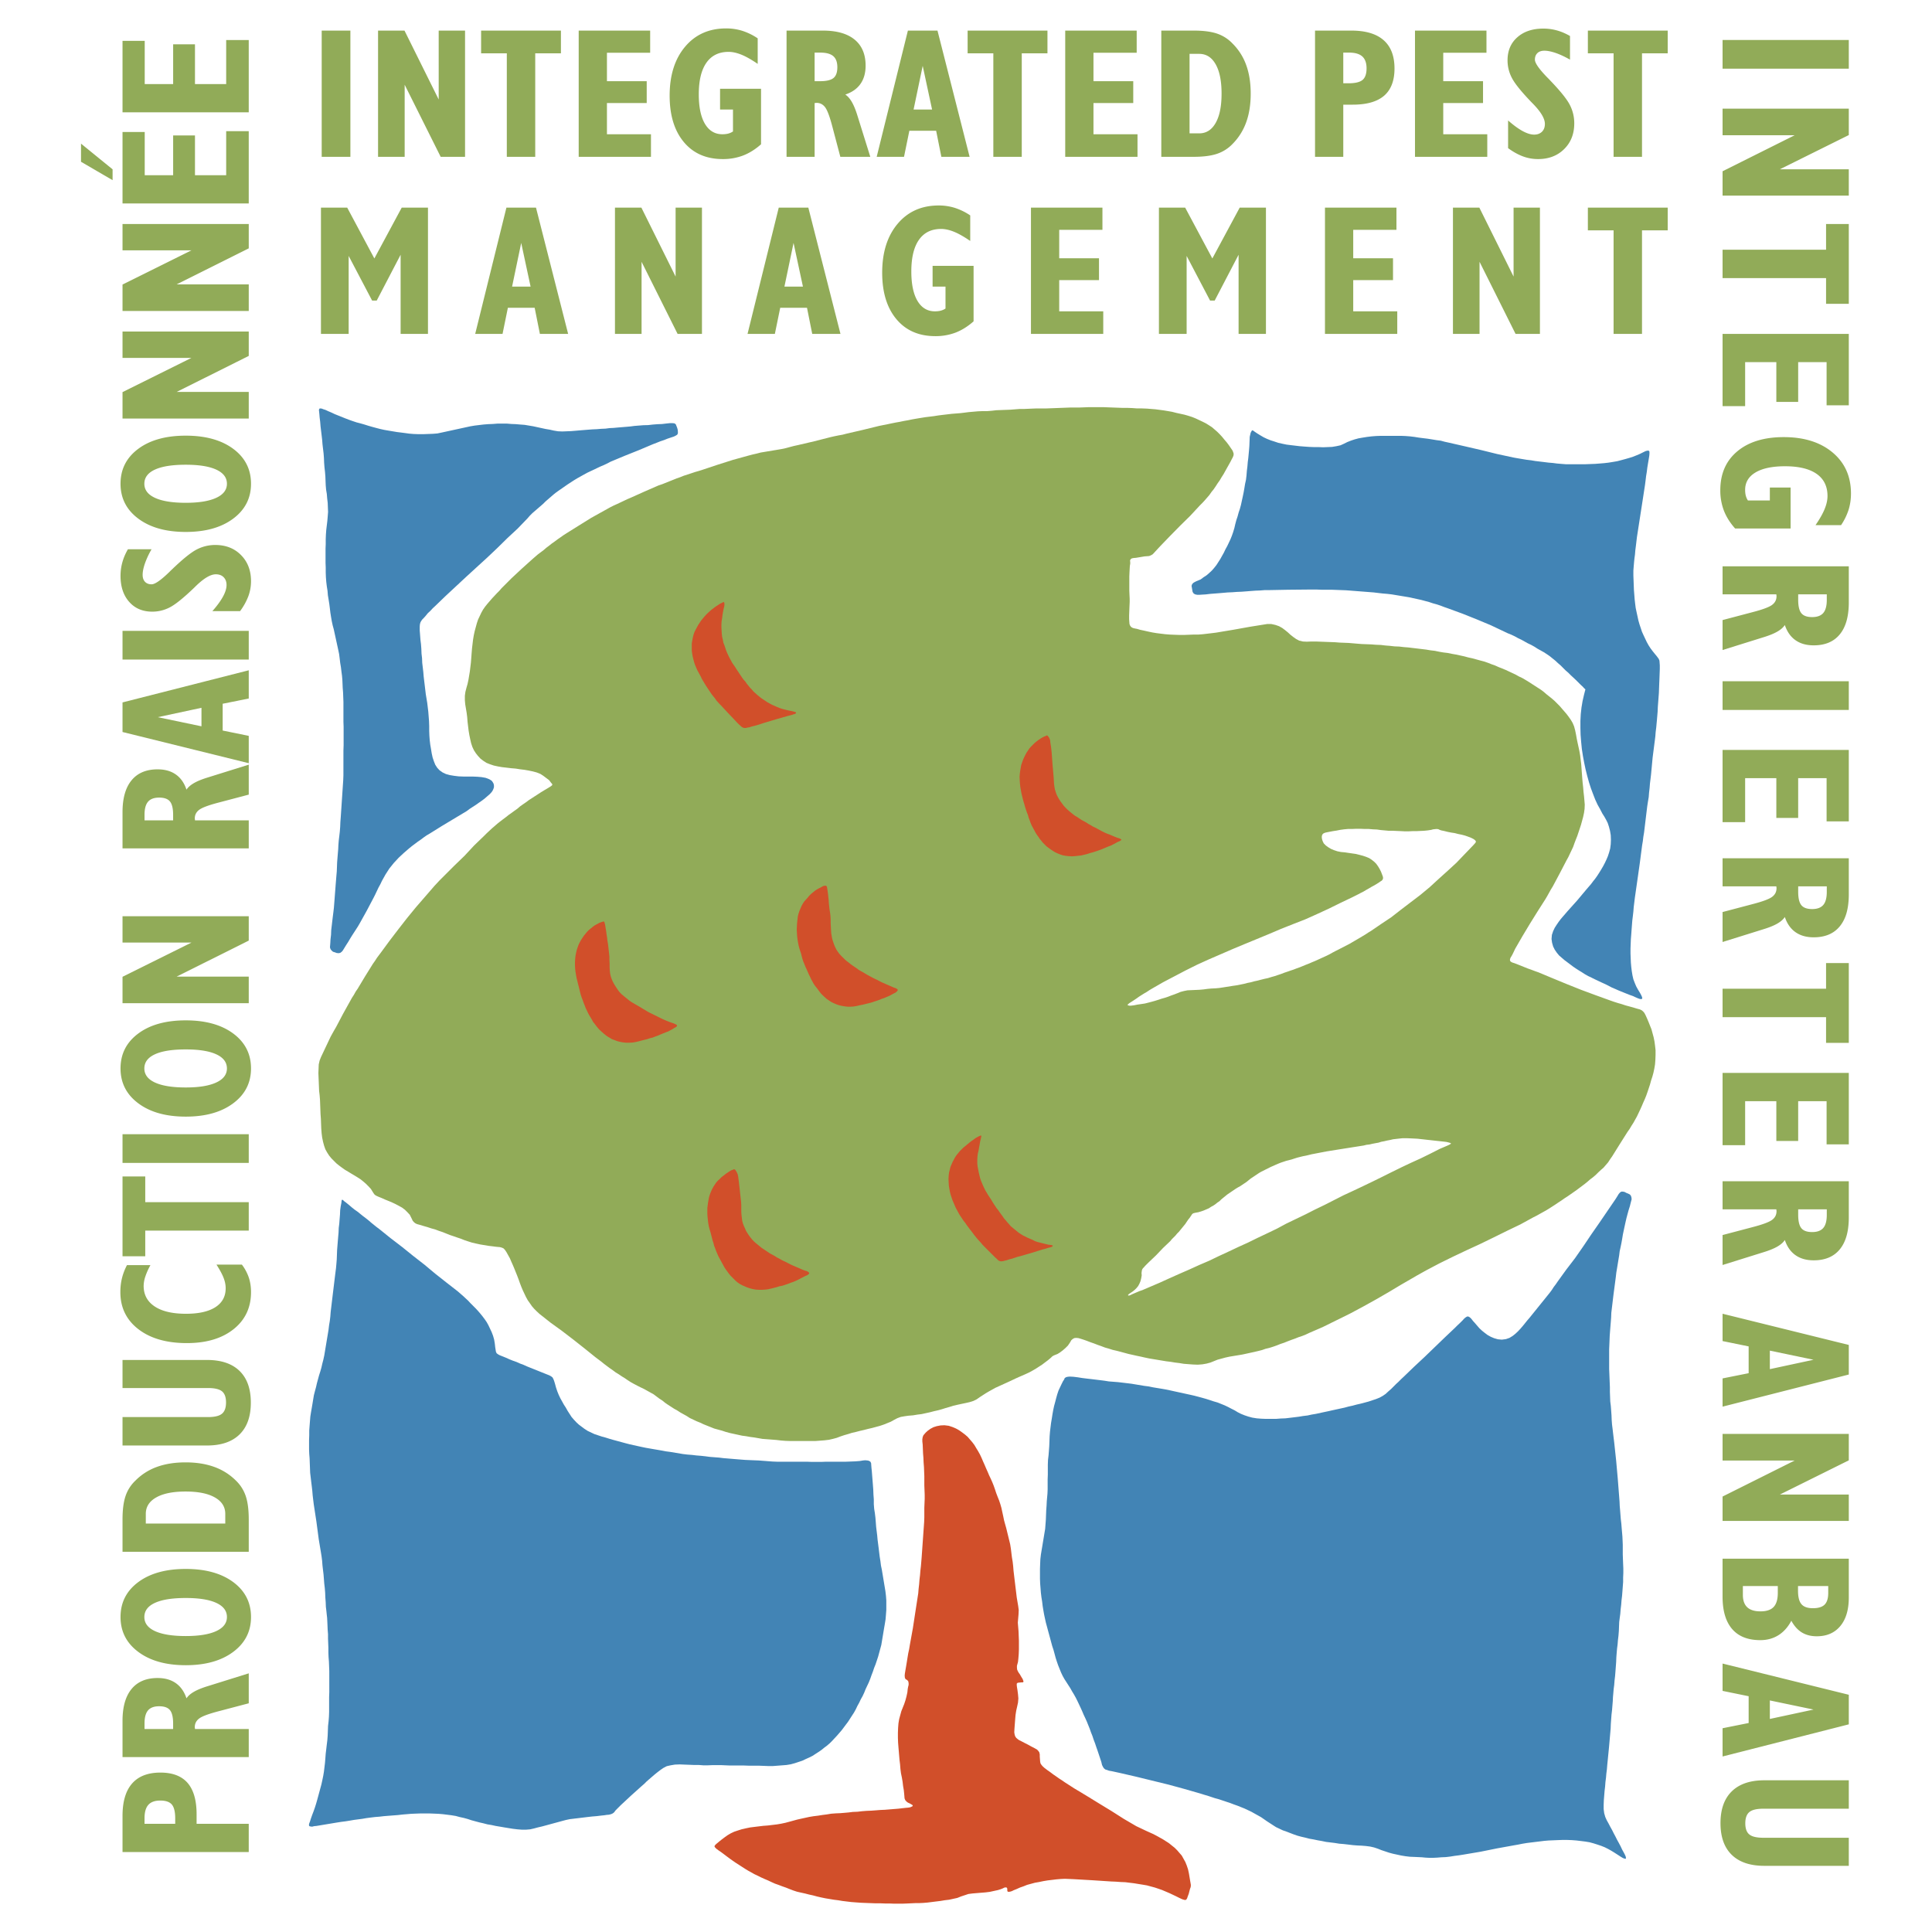 <svg xmlns="http://www.w3.org/2000/svg" width="2500" height="2500" viewBox="0 0 192.756 192.756"><g fill-rule="evenodd" clip-rule="evenodd"><path fill="#fff" d="M0 0h192.756v192.756H0V0z"/><path d="M96.704 41.109l-.409.053-.445.054-.445.036-.445.035-.445.053-.463.054-.427.053-.445.071-.445.054-.427.053-.445.071-.427.071-.41.071-.427.089-.41.071-.427.089-.409.071-1.656.338-1.602.392-1.62.374-.409.107-.41.072-.427.088-.392.089-1.602.409-1.602.374-.409.089-.41.107-.392.107-.41.089-.409.071-.427.071-.427.071-.427.071-.427.071-.41.107-.392.089-.41.107-1.548.427-1.513.48-1.495.498-.392.125-.374.107-.374.125-.374.125-.392.125-.356.143-.356.125-.356.143-.356.142-.356.143-.356.143-.374.125-1.388.605-1.388.623-.338.143-.338.16-.338.16-.338.16-.356.16-.32.16-.32.178-.32.178-.321.178-.32.178-.32.178-.32.178-1.229.765-1.228.766-.303.196-.302.213-.285.196-.285.214-.303.213-.267.213-.285.214-.267.231-.285.214-.285.213-.267.231-.267.231-1.05.944-1.032.961-.25.249-.249.249-.25.25-.249.249-.231.267-.249.249-.232.249-.249.267-.231.267-.231.267-.214.267-.213.303-.178.32-.16.338-.16.338-.125.374-.107.392-.107.392-.089.409-.072.428-.053.445-.053.445-.036.445-.036.481-.035.463-.054.445-.053.445-.071.426-.071.428-.089.409-.107.374-.106.409-.054.392v.445l.036.41.071.427.071.427.054.427.036.463.053.445.054.445.071.427.089.427.089.392.125.374.16.338.196.302.214.268.249.267.285.214.302.196.356.142.374.125.409.089.41.071.463.053.445.054.445.036.445.071.445.053.41.071.427.089.392.106.356.143.302.196.285.214.285.213.161.214.089.107.071.089-.018.089-.125.107-.143.089-.231.142-.303.178-.32.196-.302.196-.303.196-.303.196-.303.196-.285.214-.285.195-.302.214-.267.231-.303.214-.267.196-.303.213-.268.214-.284.213-.303.231-.267.213-.267.231-.267.231-.267.249-.25.232-.249.249-1.015.979-.961 1.032-1.014.979-.997.997-.249.249-.25.25-.231.249-.25.267-.925 1.068-.926 1.068-.89 1.086-.873 1.121-.872 1.14-.837 1.139-.213.285-.213.285-.196.303-.213.302-.765 1.229-.748 1.246-.196.284-.178.321-.196.302-.178.321-.712 1.281-.694 1.317-.178.303-.178.319-.178.321-.161.338-.16.339-.16.338-.16.338-.16.338-.161.339-.142.355-.089.392-.018.428-.018.444.018.445.018.427.018.445.018.445.054.463.035.445.018.48.018.48.018.463.035.48.018.48.019.48.035.463.054.428.089.427.106.392.125.356.178.32.196.303.232.284.249.25.249.249.267.214.285.213.303.214.303.178.32.196.303.178.32.196.303.195.267.214.267.231.249.249.25.267.143.231.089.143.107.16.125.107.178.089.161.071.267.106.356.16.356.143.338.143.338.16.338.178.32.178.285.214.25.249.231.249.125.25.089.178.071.16.125.143.125.106.178.089.195.054.196.054.285.089.374.106.374.125.392.106.374.143.374.124.356.143.356.143.374.125.356.124.374.125.356.143.374.124.392.125.391.089.41.089.427.071.427.071.445.053.267.036.196.018.214.019.195.053.16.071.125.125.16.231.178.32.178.32.143.338.16.356.142.338.143.356.143.355.142.374.125.355.143.374.143.338.16.339.16.338.178.32.214.303.196.285.231.267.25.25.267.248 1.104.873 1.157.837 1.139.872 1.104.872 1.104.89.286.214.284.214.285.231.285.214.285.213.285.196.285.214.32.195.285.195.32.196.285.196.303.195.32.178.338.178.32.161.339.16.32.178.321.178.32.178.285.214.285.214.303.196.285.23.285.196.303.195.303.196.32.178.303.196.32.178.32.178.303.196.338.16.338.16.355.143.338.16.356.143.356.142.356.143.392.107.391.106.374.125.392.106.41.089.409.089.41.089.409.054.392.071.409.053.41.071.41.071.463.036.463.035.462.036.445.053.463.036.499.018h2.457l.48-.035.463-.036.445-.053.392-.09.391-.106.374-.143.374-.124.374-.107.392-.124.392-.089.41-.107.391-.089.41-.106.392-.09.392-.106.391-.106.374-.125.356-.143.356-.143.32-.178.338-.178.338-.125.392-.07.392-.054.445-.036.427-.071.427-.053.409-.089.41-.09.409-.106.392-.089.392-.107.392-.124.374-.106.392-.125.391-.089.41-.089.427-.089.392-.089.392-.125.32-.16.303-.214.303-.195.303-.196.303-.178.32-.178.32-.179 1.369-.623.34-.16.338-.16.355-.16.338-.143.355-.16.34-.16.32-.178.303-.178.303-.196.303-.195.283-.214.285-.214.215-.178.123-.107.125-.124.16-.089.178-.071.178-.071.232-.143.285-.213.266-.231.25-.249.16-.232.09-.143.088-.159.143-.125.16-.089.178-.018.215.018.195.053.285.09.355.124.373.143.357.124.373.144.355.124.375.143.373.106.393.125.391.089.41.106.391.107.393.106.408.089.393.089.428.089.391.089.428.09 1.709.284.445.054.426.071.445.054.428.071.445.035.48.036.48.018.463-.036.408-.071.393-.106.355-.143.355-.143.393-.106.393-.107.408-.089.428-.071.428-.07.426-.071.41-.089.41-.09.408-.089.375-.089.355-.089.355-.125.375-.089.391-.124.355-.125.357-.143.373-.124.355-.143.375-.143.355-.125.355-.143.375-.124.355-.143.338-.16 1.389-.605 1.334-.658 1.336-.659 1.299-.694 1.283-.712 1.264-.729 1.246-.747 1.264-.73.303-.178.32-.178.32-.179.32-.178 1.316-.694 1.336-.658 1.352-.641 1.354-.623 1.354-.659 1.334-.658 1.336-.642 1.299-.711.32-.16.32-.179.32-.178.32-.178.32-.196.303-.195.303-.196.285-.195.303-.196.303-.214.303-.195.285-.196.303-.213.283-.196.285-.214.285-.213.285-.214.285-.231.266-.231.285-.214.268-.231.25-.249.248-.231.268-.231.23-.267.232-.268.195-.302.213-.303.766-1.229.766-1.21.215-.303.178-.303.195-.303.178-.32.178-.321.16-.338.16-.338.16-.355.143-.339.16-.355.143-.356.125-.355.125-.375.123-.373.107-.392.125-.374.107-.392.088-.409.072-.428.035-.463.018-.48v-.48l-.053-.463-.055-.409-.088-.428-.107-.392-.107-.392-.143-.355-.141-.356-.143-.338-.16-.355-.125-.232-.125-.143-.125-.106-.178-.089-.195-.053-.195-.054-.285-.089-.393-.107-.391-.106-.375-.125-.373-.106-.393-.125-.355-.124-1.477-.534-1.441-.534-1.424-.569-1.426-.588-1.406-.587-.355-.125-.373-.142-.357-.125-.355-.143-.355-.143-.355-.143-.285-.106-.178-.054-.16-.089-.072-.106v-.125l.053-.16.09-.143.09-.16.123-.25.16-.338.73-1.264.748-1.247.766-1.228.783-1.228.178-.303.178-.321.178-.32.197-.321.693-1.299.676-1.299.178-.32.16-.338.16-.338.16-.338.125-.356.143-.374.143-.356.125-.374.125-.374.123-.374.107-.392.107-.392.088-.409.055-.392.018-.427-.035-.41-.037-.427-.053-.445-.035-.445-.053-.462-.037-.445-.035-.463-.035-.463-.035-.48-.055-.445-.053-.445-.072-.409-.088-.41-.09-.409-.088-.427-.072-.41-.088-.427-.107-.392-.143-.338-.178-.302-.213-.303-.215-.285-.23-.267-.232-.267-.23-.267-.25-.25-.248-.249-.268-.231-.285-.231-.268-.213-.266-.231-.285-.214-.303-.195-.303-.196-.303-.196-.303-.196-.32-.195-.303-.178-.338-.16-.32-.178-.338-.16-.338-.16-.34-.16-.355-.143-.355-.143-.355-.16-.357-.125-.355-.142-.373-.125-.393-.106-.391-.107-.393-.107-.408-.089-.393-.107-.41-.089-.408-.089-.41-.071-.428-.089-.443-.053-.41-.071-.428-.089-.445-.053-.426-.071-.445-.054-.445-.053-.445-.053-.445-.054-.445-.035-.463-.054-.463-.018-.48-.054-.443-.035-.445-.054-.48-.018-.463-.036-.48-.018-.48-.018-.445-.036-.428-.036-.428-.036-.445-.018-.463-.018-.463-.036-.48-.018-.48-.018-.48-.018-.463-.018h-.463l-.445.018-.391-.018-.373-.089-.303-.16-.303-.214-.268-.213-.25-.231-.283-.231-.285-.213-.32-.178-.357-.124-.408-.09h-.428l-1.674.268-1.689.303-.428.071-.428.071-.428.071-.426.072-.428.053-.445.053-.463.054-.463.036h-.48l-.48.018-.463.018h-.445l-.48-.018-.463-.018-.463-.036-.445-.054-.426-.053-.428-.071-.428-.089-.391-.089-.41-.088-.303-.09-.195-.035-.215-.053-.16-.089-.105-.125-.072-.178-.018-.231-.018-.25v-.374l.018-.499.018-.445.018-.392v-.338l-.018-.374-.018-.427v-1.423l.018-.41.018-.338.018-.303.037-.214v-.143l-.018-.177.053-.125.125-.089.178-.036.23-.018.215-.036.32-.053.32-.054.23-.018.232-.018.178-.071.16-.089.125-.125.178-.196.248-.267.232-.249.979-1.015.998-1.015.996-.979.25-.267.23-.25.25-.267.23-.25.25-.249.248-.267.232-.267.23-.267.197-.285.23-.285.195-.285.195-.303.215-.303.178-.303.195-.303.178-.32.178-.32.18-.32.178-.32.125-.249.088-.161.072-.178.018-.178-.055-.178-.07-.161-.16-.231-.195-.285-.215-.285-.23-.267-.232-.285-.23-.25-.25-.249-.266-.231-.268-.231-.303-.196-.32-.196-.32-.16-.338-.16-.34-.16-.355-.143-.391-.125-.375-.107-.408-.089-.41-.089-.41-.106-.408-.071-.428-.071-.41-.054-.408-.054-.428-.035-.445-.036-.48-.018h-.48l-.48-.035-.463-.018h-.498l-.498-.018-.48-.018-.48-.018-.463-.018h-1.478l-.463.018-.48.018h-.89l-.48.018-.48.018-.463.018-.48.018-.48.018h-.978l-.463.018-.41.018-.408.018h-.428l-.445.035-.463.036-.463.018-.48.018-.463.018-.463.053-.463.036h-.463l-.445.018-.408.036-.456.04zm44.021 72.466l.373.018.338.018.32.036.32.035.32.036.32.035.322.036.32.035.338.036.32.035.303.036.213.053.125.035.107.054v.036l-.09.053-.09.054-.195.089-.248.107-.25.106-.248.106-.945.48-.943.463-.979.445-.979.463-.943.463-.961.48-.943.463-.963.463-.979.463-.961.445-.943.48-.943.48-.961.463-.943.48-.961.463-.963.463-.924.498-.963.463-.979.463-.943.463-.979.445-.979.462-.963.445-.961.463-.996.427-.979.445-.98.428-.996.444-.979.445-.998.427-.248.107-.25.106-.248.106-.268.09-.25.106-.248.106-.25.107-.178.089-.107.035h-.105l-.02-.035.037-.054.07-.07.107-.072.107-.071.16-.106.195-.16.178-.178.16-.196.125-.231.105-.249.072-.284.053-.303-.018-.231.018-.143.018-.125.037-.106.07-.107.09-.088.123-.143.178-.179.18-.178.729-.694.695-.729.729-.694.16-.195.18-.179.178-.178.16-.196.178-.178.16-.195.16-.196.16-.195.16-.196.143-.214.143-.213.16-.196.105-.16.072-.106.07-.107.107-.071.125-.035.16-.035.213-.036.303-.089.25-.089.248-.106.25-.107.215-.143.23-.124.213-.143.195-.16.215-.143.178-.178.195-.16.197-.16.195-.16.836-.57.232-.142.23-.125.215-.143.213-.143.213-.143.195-.16.197-.16.213-.142.213-.143.215-.143.213-.143.215-.125.961-.48.248-.106.232-.106.248-.107.268-.106.268-.089.266-.089.285-.071.268-.071.268-.089.285-.089.283-.072.285-.07.285-.054.303-.071.285-.071.285-.054 1.191-.23 1.229-.196 1.229-.195 1.246-.196.285-.071.303-.035.303-.071.283-.054.303-.054.285-.089.285-.053.303-.071.285-.054.303-.071.303-.035.32-.036.338-.035h.373l.397.016zm-.571-30.635h.41l.373-.018h.373l.393-.018.373-.018.357-.035.355-.054.195-.053.16-.018.18-.018.176.018.145.071.16.054.266.053.355.089.357.071.355.054.338.088.355.071.34.089.303.107.32.125.213.107.125.089.088.089.037.089-.037.089-.07.089-.16.178-.838.872-.836.872-.891.819-.889.801-.891.818-.943.783-.961.73-.979.748-.963.748-1.014.676-1.016.694-.266.16-.268.178-.268.161-.266.16-1.068.623-1.139.588-.285.142-.268.143-.285.16-.285.143-1.174.534-.303.124-.285.125-.32.124-.303.125-.303.124-.303.107-.32.125-.32.106-.303.106-.32.107-.32.124-.32.106-.32.107-.32.089-.338.106-.338.071-.357.089-.338.089-.338.071-.334.094-.355.07-.34.09-.355.071-.355.071-.375.053-.338.054-.338.054-.338.053-.355.054-.393.035-.408.019-.375.035-.391.054-.393.035-.391.018-.428.019-.393.018-.355.071-.338.089-.303.125-.32.124-.303.106-.32.125-.32.106-.32.089-.32.107-.338.106-.32.089-.34.09-.355.089-.355.053-.375.054-.355.071-.285.035h-.178l-.143-.035-.035-.054.072-.071.105-.089.197-.124.248-.161.268-.178.248-.178.25-.16.285-.178.248-.143.268-.178.268-.16 1.084-.623 1.121-.588 1.121-.588 1.139-.569 1.176-.534 1.193-.516 1.191-.517 1.193-.498 1.211-.499 1.209-.499 1.211-.516 1.211-.48 1.229-.481 1.191-.534 1.158-.534 1.156-.57 1.158-.552.283-.142.285-.143.268-.142.285-.143.266-.16.285-.16.268-.16.268-.143.266-.16.197-.125.123-.089.143-.089.09-.089.053-.125v-.143l-.053-.16-.055-.142-.088-.232-.143-.285-.16-.267-.178-.249-.215-.213-.248-.196-.25-.16-.303-.125-.32-.107-.338-.089-.355-.089-.373-.053-.375-.054-.355-.053-.393-.036-.355-.072-.32-.106-.303-.125-.268-.16-.248-.178-.215-.214-.105-.214-.055-.16-.035-.178v-.178l.053-.16.107-.107.16-.071.16-.036.268-.053.373-.071.357-.054.355-.071.391-.053.393-.036h.41l.408-.018h.428l.408.018h.41l.41.036.408.018.375.053.391.036.393.035h.408l.393.018.408.018.41.021z" fill="#91ab58"/><path d="M124.775 43.191l-.09.392-.018.463-.018.445-.035.445-.037.392-.035.374-.053.41-.035.427-.055.445-.035.445-.053.445-.09.409-.07.427-.072.41-.088.427-.09.409-.088.409-.107.392-.125.374-.107.392-.125.374-.105.392-.09.392-.123.409-.125.356-.143.356-.16.338-.16.338-.178.32-.16.338-.18.321-.178.32-.195.303-.195.303-.213.267-.232.267-.268.249-.266.231-.303.196-.285.214-.25.107-.178.071-.178.089-.143.089-.107.125-.053.16.035.196.035.214.037.196.105.16.16.089.197.036h.248l.25-.018.338-.018.445-.053.463-.036.463-.036.428-.036.408-.036.445-.018.463-.035.463-.018.48-.036.445-.036.48-.035.463-.018.445-.036h.445l1.887-.036 1.939-.018H131.391l.48.018h.978l.48.018.482.018.48.018.48.036.445.035.461.036.463.036.463.036.463.036.445.054.463.053.445.036.445.053.428.071.426.071.428.071.428.071.408.089.41.089.41.089.391.106.393.106.373.125.393.107.373.125.373.143.357.124 1.459.534 1.424.569 1.406.588 1.354.641.338.16.355.143.338.16.32.178.34.161.32.178.32.178.338.16.32.178.303.196.32.178.32.178.303.196.285.196.285.231.266.214.268.249.268.231.248.249.25.25.268.231.248.25.25.231.266.25.25.249.25.249.195.178.107.125.141.125-.141.552-.143.623-.107.641-.072.659-.035.676v.694l.018.694.055.695.07.711.107.695.125.676.143.677.16.641.178.641.195.605.213.569.215.552.23.499.25.445.23.445.195.303.18.32.16.32.123.374.107.409.072.428.018.463-.018.445-.055.427-.107.392-.123.374-.143.338-.16.338-.178.338-.178.303-.197.321-.195.302-.213.303-.215.267-.213.285-.232.268-.23.267-.908 1.085-.943 1.05-.23.267-.232.267-.23.268-.215.285-.195.285-.195.303-.16.338-.125.374-.035.409.053.374.107.374.16.32.195.285.232.285.266.232.268.231.285.214.285.214.283.213.285.196.303.195.32.196.303.195.32.179.338.16.32.16.34.16.338.16.355.16.32.16.338.178.338.143.357.16.355.143.355.143.357.143.355.124.266.125.162.071.178.07.16.036.123-.018.037-.071-.037-.143-.07-.16-.125-.231-.195-.32-.178-.32-.143-.339-.143-.373-.09-.392-.07-.428-.053-.427-.037-.428-.018-.445-.018-.463v-.48l.018-.48.018-.463.037-.463.035-.48.035-.463.035-.445.055-.445.053-.463.035-.445.055-.445.053-.445.25-1.744.248-1.745.232-1.78.07-.41.053-.445.072-.428.053-.445.215-1.78.053-.428.07-.444.072-.428.035-.445.053-.463.037-.462.053-.428.053-.444.16-1.709.215-1.674.053-.427.035-.445.055-.445.035-.374.035-.374.035-.41.037-.445.018-.445.035-.462.035-.463.035-.463.018-.481.018-.48.02-.463.018-.498.018-.48v-.374l-.018-.231-.018-.231-.072-.178-.105-.143-.107-.143-.178-.214-.215-.267-.213-.285-.195-.303-.178-.32-.16-.338-.16-.338-.162-.356-.123-.374-.125-.374-.107-.374-.088-.409-.09-.409-.09-.427-.053-.41-.053-.463-.035-.462-.037-.463-.018-.481-.018-.48-.018-.481v-.498l.035-.445.035-.409.037-.356.053-.392.035-.427.055-.427.053-.445.053-.445.268-1.727.268-1.727.266-1.727.055-.428.053-.444.072-.445.053-.427.07-.427.072-.427.053-.321.018-.213v-.196l-.07-.106h-.125l-.16.036-.16.071-.178.089-.25.125-.338.143-.355.142-.393.125-.373.107-.393.106-.408.107-.41.071-.445.072-.445.053-.443.036-.463.036-.48.018-.48.018h-1.994l-.445-.035-.428-.036-.408-.054-.428-.035-.428-.054-.445-.053-.445-.054-.426-.071-.445-.053-.428-.071-.428-.072-.408-.071-1.656-.356-1.584-.391-1.619-.374-1.639-.374-.408-.089-.393-.106-.426-.054-.428-.071-.445-.071-.445-.054-.428-.054-.445-.071-.443-.054-.465-.036-.461-.018h-1.976l-.48.018-.463.036-.445.054-.445.071-.408.071-.393.107-.373.125-.357.142-.32.16-.355.16-.41.089-.426.071-.445.018-.445.018-.463-.018h-.48l-.463-.018-.48-.035-.463-.036-.445-.053-.445-.053-.426-.054-.428-.089-.393-.089-.373-.125-.391-.125-.357-.143-.338-.16-.303-.178-.32-.196-.213-.142-.125-.089-.125-.089-.088.029-.125.231zm36.58 76.169l-.178.284-.803 1.176-.801 1.174-.818 1.176-.801 1.192-.818 1.175-.873 1.139-.836 1.157-.195.285-.215.284-.195.303-.213.285-.891 1.104-.891 1.104-.23.285-.232.268-.213.267-.232.285-.23.267-.232.249-.266.249-.268.214-.32.196-.355.124-.41.054-.391-.036-.375-.106-.338-.143-.32-.178-.285-.214-.268-.214-.266-.249-.232-.267-.23-.268-.178-.195-.107-.143-.107-.125-.125-.106-.141-.071-.125.018-.143.09-.125.106-.178.196-.25.248-.266.25-.25.249-1.014.961-1.016.979-1.016.979-1.031.962-1.016.979-.248.231-.268.268-.25.23-.248.25-.25.249-.266.231-.268.249-.285.196-.32.178-.355.143-.375.124-.373.125-.393.106-.408.107-.393.089-.391.106-.41.089-.391.107-.41.089-.41.089-.408.089-.393.089-.426.089-.41.089-.41.089-.426.071-.41.089-.445.054-.428.071-.443.054-.445.054-.445.053-.48.018-.463.036h-.996l-.482-.018-.443-.036-.445-.071-.393-.106-.373-.125-.355-.143-.32-.16-.32-.195-.322-.16-.338-.178-.338-.16-.355-.143-.357-.143-.373-.107-.373-.124-.393-.125-.373-.106-.393-.106-.408-.107-.393-.089-.408-.089-.41-.089-.41-.089-.408-.089-.41-.09-.428-.089-.408-.071-.428-.07-.428-.071-.426-.089-.428-.054-.428-.071-.428-.071-.426-.071-.445-.054-.445-.053-.463-.054-.445-.035-.463-.036-.445-.071-.426-.053-.445-.054-.445-.054-.463-.053-.428-.054-.445-.071-.443-.054-.357-.018-.195.018-.16.036-.143.089-.07.16-.107.16-.125.249-.16.338-.16.339-.125.373-.105.374-.107.41-.107.392-.088.409-.072.409-.07.445-.072.427-.053.428-.053.444-.037.463-.018.48-.018.481-.035.48-.035.444-.055.463-.018.48v.979l-.018.498v.979l-.018.427-.035.392-.035.392-.02.428-.035.463-.018.463-.018.463-.035.462-.035.463-.072.428-.07.427-.072.428-.07.428-.072.427-.07.427-.053.463-.02.463-.018.48v.997l.018.48.037.463.035.445.053.444.072.445.053.445.07.427.072.409.088.41.09.409.107.392.105.392.107.392.107.392.105.392.107.392.125.374.107.392.105.392.125.392.125.356.143.355.143.355.16.339.178.32.195.303.195.303.197.303.178.32.195.32.178.32.16.32.16.338.16.339.16.355.143.338.16.339.16.355.143.356.143.355.125.356.143.356.123.373.143.374.125.374.125.355.125.374.125.374.123.374.072.303.088.178.09.143.143.124.178.054.195.071.303.053.41.09.408.089 1.621.374 1.602.392 1.602.392 1.566.427 1.549.445.393.124.373.107.375.125.373.124.391.106.375.125.373.125.375.124.373.143.355.125.357.143.355.142.338.16.338.16.32.179.32.178.32.178.285.196.303.213.303.196.302.196.303.195.338.16.338.16.355.125.375.143.373.143.357.124.391.106.393.09.408.106.41.071.428.089.408.071.428.089.445.054.426.053.445.071.445.036.463.053.445.054.463.036.428.018.426.035.41.054.391.089.375.125.355.142.375.125.373.125.391.106.41.089.41.089.426.071.445.054.428.018.408.018.375.018.373.036.375.018h.355l.41-.018.428-.036.443-.018.445-.053.445-.071.428-.054.445-.071 1.689-.285 1.674-.338 1.674-.303.408-.071.445-.089.428-.071.428-.053.445-.054.443-.054.428-.053.428-.036.428-.018.443-.019.5-.018h.48l.48.018.463.036.445.054.426.053.428.071.393.107.391.124.373.125.357.143.32.16.32.178.32.196.303.195.303.196.23.142.143.054.125.035.053-.053-.018-.143-.053-.143-.125-.249-.178-.32-.16-.339-.178-.338-.178-.32-.16-.32-.18-.338-.16-.32-.178-.32-.178-.339-.178-.32-.143-.32-.107-.374-.053-.409v-.427l.018-.463.035-.445.037-.463.053-.445.035-.463.055-.427.035-.409.053-.41.035-.427.178-1.798.162-1.852.018-.463.035-.48.035-.463.053-.445.037-.462.035-.428.018-.392.035-.392.035-.409.055-.428.035-.444.053-.445.037-.463.035-.463.035-.463.018-.48.035-.444.037-.428.053-.409.035-.428.053-.444.037-.463.018-.463.018-.445.053-.409.055-.409.035-.445.053-.445.035-.445.055-.462.035-.445.035-.463.035-.463v-.444l.02-.445v-.445l-.02-.463-.018-.463-.018-.498v-.961l-.018-.427-.018-.392-.035-.409-.037-.428-.035-.445-.053-.444-.035-.445-.035-.445-.037-.427-.018-.428-.035-.463-.143-1.833-.16-1.798-.195-1.815-.055-.445-.053-.444-.053-.463-.055-.428-.035-.463-.018-.463-.035-.48-.035-.463-.055-.445-.018-.48-.018-.48v-.463l-.018-.444-.018-.445-.018-.463-.02-.463v-1.975l.02-.445.018-.444.018-.445.035-.463.035-.445.037-.463.035-.462.018-.463.213-1.781.232-1.762.053-.463.072-.428.07-.427.07-.427.072-.428.053-.427.09-.409.088-.428.072-.409.07-.428.09-.427.088-.409.09-.41.09-.392.105-.392.107-.392.125-.392.07-.284.055-.214.053-.196-.018-.178-.055-.178-.105-.125-.178-.089-.18-.071-.16-.089-.16-.035h-.16l-.105.053-.09.09-.088.106-.135.227zm-127.292.641l-.071.356-.053.392-.018.427-.036.445-.035.463-.054.427-.018.463-.036.409-.036.428-.036.445-.036.462-.018.481-.018.462-.036.445-.036.409-.053.41-.053.427-.214 1.763-.213 1.779-.036.463-.053.445-.072.428-.053.444-.071.428-.071.427-.071.428-.071.427-.071.428-.071.427-.089.409-.107.41-.089.392-.107.373-.125.392-.107.392-.107.392-.089.392-.107.393-.106.409-.072.427-.07.428-.072.427-.071.409-.071.445-.036.445-.036.463-.036.48v.48l-.018.48v.908l.018.463.036.462.018.481.018.463.018.48.053.444.054.463.053.428.054.463.036.444.053.445.054.445.267 1.744.231 1.744.071.428.071.427.071.428.071.444.054.428.035.463.054.463.054.445.035.444.036.463.054.463.036.445.018.48.035.463.018.463.053.444.036.356.035.303.018.338.018.392.018.445.036.463v.445l.018.444.018.463v.463l.018.463.036.463.018.48.018.445V168.826l-.018.498V170.801l-.018.48-.036.463-.053.463-.018.48-.018.48-.036.463-.053.428-.054.463-.054.444-.035.463-.036.445-.053.445-.054.445-.071.427-.089.427-.089.409-.107.392-.107.393-.106.391-.107.393-.107.373-.125.393-.125.355-.143.374-.125.355-.089.285-.071.178-.036.16.036.125.125.035.16.019.214-.054.213-.018.321-.054.427-.071.428-.071.427-.071.427-.071.445-.07.427-.054.445-.071.409-.071.41-.054.409-.053.41-.071.41-.054.444-.054.445-.035.463-.054.445-.035.462-.036.463-.035.463-.054.427-.035.427-.036.428-.018.48-.018h.96l.463.018.428.018.427.036.427.053.427.054.427.071.392.106.41.089.391.107.374.125.392.106.392.106.392.089.41.107.427.071.41.089.427.071.409.071.428.07.445.071.445.054.445.035h.427l.41-.035.391-.089.392-.106.392-.09.392-.106.391-.106.392-.107.392-.106.392-.107.392-.106.41-.089.445-.054.445-.053.445-.054.445-.054.463-.053.445-.036.445-.054.338-.035.214-.035.231-.019.213-.053.161-.071.142-.107.16-.213.25-.249.249-.25 1.032-.961 1.05-.943.267-.231.249-.249.267-.232.267-.23.267-.231.267-.214.302-.231.285-.196.338-.178.392-.089.427-.071.48-.018.445.018.48.018.48.019h.48l.463.035h.463l.463-.018h.873l.409.018.427.018h1.405l.498.019h.997l.48.018.463.018h.463l.463-.035.463-.036.445-.035.427-.071.392-.107.374-.124.374-.125.338-.16.356-.16.321-.16.303-.196.302-.195.285-.195.285-.232.285-.213.267-.231.249-.249.231-.25.249-.267.231-.267.231-.268.214-.285.213-.284.213-.285.196-.303.195-.302.196-.303.178-.32.16-.339.178-.32.16-.338.179-.32.16-.339.142-.355.16-.338.16-.339.143-.355.125-.356.143-.374.125-.374.143-.355.125-.374.124-.374.107-.391.107-.393.106-.391.071-.428.071-.428.071-.427.071-.427.071-.41.071-.444.036-.445.036-.48v-.962l-.036-.462-.053-.445-.071-.427-.071-.428-.071-.428-.071-.427-.071-.427-.089-.428-.053-.427-.071-.445-.053-.427-.054-.445-.054-.428-.053-.409-.036-.409-.053-.428-.054-.445-.035-.462-.036-.445-.054-.445-.071-.444-.036-.463v-.48l-.036-.48-.018-.481-.035-.463-.036-.463-.036-.444-.036-.463-.036-.338-.018-.232-.018-.249-.071-.142-.143-.09-.16-.035-.214-.018-.213.018-.32.054-.445.035-.48.018-.499.019H82.392l-.463.018h-.926l-.48-.018H77.55l-.481-.019-.462-.035-.463-.036-.463-.035-.463-.018-.445-.019-.427-.018-.445-.035-.445-.036-.427-.035-.427-.036-.428-.035-.427-.054-.462-.035-.445-.035-.445-.054-.445-.054-.462-.036-.445-.053-.463-.036-.445-.053-.427-.071-.427-.071-.427-.071-.409-.054-.374-.071-.409-.071-.41-.07-.41-.071-.409-.071-.427-.089-.41-.089-.409-.09-.392-.089-.409-.106-.392-.107-.392-.106-.392-.106-.374-.107-.392-.124-.392-.107-.374-.124-.374-.125-.338-.16-.338-.16-.303-.195-.285-.214-.285-.214-.25-.231-.249-.267-.231-.268-.195-.303-.196-.302-.178-.32-.196-.303-.178-.321-.178-.32-.16-.338-.143-.355-.125-.374-.107-.392-.089-.285-.071-.178-.089-.16-.143-.107-.16-.089-.178-.071-.268-.106-.355-.143-.356-.143-.356-.142-.356-.143-.355-.143-.356-.16-.338-.125-.356-.16-.355-.124-.356-.143-.356-.16-.355-.143-.267-.106-.161-.09-.142-.106-.071-.16-.036-.231-.035-.214-.036-.338-.071-.427-.107-.374-.143-.374-.16-.339-.16-.338-.178-.32-.196-.285-.214-.284-.231-.285-.231-.267-.232-.249-.249-.25-.249-.249-.25-.267-.249-.231-.267-.249-.267-.231-.267-.231-1.122-.873-1.104-.872-1.086-.907-1.121-.873-1.104-.89-1.139-.872-1.104-.89-.285-.214-.267-.214-.285-.231-.267-.231-.267-.213-.285-.214-.285-.231-.267-.214-.303-.213-.267-.214-.267-.231-.285-.231-.213-.16-.089-.089-.089-.054-.054.054-.034.256zm-2.207-78.768l.036.428.053.427.036.445.053.445.054.445.054.462.035.445.054.463.054.445.035.463.018.463.036.463.053.463.036.462.018.463.018.427.036.41.071.427.035.427.054.463.018.463.018.444-.036.463-.036.428-.053.445-.054.445-.036.48-.018.463v.48l-.018.445v1.424l.018.48v.481l.018.48.036.463.054.445.071.445.036.445.071.427.071.445.054.427.053.445.071.445.071.41.089.409.107.392.089.409.089.41.089.41.089.409.089.41.089.427.053.427.054.445.071.427.053.445.053.392.036.392.018.409.018.428.036.445.018.481.018.48v1.976l.018.48v1.869l-.018.499V77.352l-.018.48-.125 1.869-.125 1.869-.036.463-.018.462-.036.463-.053.463-.054.445-.036.445-.018.41-.036.427-.036.445-.036.463-.016.444-.018.445-.036.41-.036.445-.036.445-.036.48-.035.445-.036.48-.036.463-.036.462-.053.445-.054.428-.053.445-.054.463-.053.445-.018.463-.053.463-.018.338-.018.232-.018.213.053.178.107.143.143.125.178.054.196.071.196.018.16-.036.143-.107.107-.125.142-.231.196-.32.196-.302.178-.303.196-.32.196-.302.196-.303.196-.303.178-.303.712-1.281.694-1.317.161-.32.16-.338.16-.338.178-.321.16-.338.178-.32.178-.32.195-.303.196-.303.231-.285.213-.267.25-.267.231-.25.267-.249.249-.231.267-.231.267-.231.285-.231.285-.213.285-.214.285-.195.285-.214.303-.214.303-.178 1.229-.766 1.246-.748 1.246-.748.284-.214.303-.196.303-.195.302-.214.285-.196.285-.213.267-.232.267-.231.178-.195.107-.161.071-.16.053-.161v-.178l-.035-.178-.089-.16-.107-.142-.231-.143-.374-.142-.41-.072-.427-.036-.445-.018H46.222l-.463-.018-.445-.054-.427-.071-.392-.106-.338-.161-.302-.213-.231-.249-.196-.303-.142-.356-.125-.374-.089-.41-.072-.445-.071-.409-.054-.445-.035-.463-.018-.481v-.48l-.018-.499-.036-.462-.036-.463-.053-.445-.054-.445-.071-.427-.071-.427-.053-.445-.053-.445-.054-.445-.053-.445-.036-.445-.054-.463-.053-.445-.018-.463-.053-.463-.018-.48-.036-.463-.054-.445-.035-.463-.036-.463v-.374l.018-.231.053-.196.09-.16.106-.143.125-.124.178-.196.231-.285.249-.231.249-.267.249-.231 1.015-.979 1.033-.961 1.032-.961 1.05-.961 1.033-.943 1.015-.961 1.014-.997 1.033-.961.979-1.015.231-.267.249-.249.268-.231.267-.231.267-.231.267-.231.249-.249.267-.231.267-.231.267-.231.267-.213.303-.214.285-.196.303-.213.285-.196.303-.196.302-.196.32-.195.32-.178.321-.178.32-.178.338-.161.338-.16.338-.16.338-.16.338-.142.338-.16.338-.178 1.406-.587 1.424-.569 1.388-.587.374-.143.355-.143.374-.125.356-.142.374-.125.267-.089.178-.089.142-.089.071-.125v-.178l-.018-.196-.053-.195-.071-.178-.071-.178-.143-.089-.213-.018h-.214l-.338.035-.462.054-.463.018-.463.036-.463.053-.46.011-.463.036-.445.036-.41.053-.409.036-.445.036-.427.036-.392.036-.392.018-.41.054-.427.018-.427.036-.427.018-.426.032-.445.036-.427.035-.428.037-.427.035-.445.018-.428.017-.427-.018-.427-.071-.392-.089-.427-.071-.409-.089-.41-.089-.409-.089-.427-.071-.428-.071-.462-.035-.427-.036-.445-.018-.427-.036h-.944l-.462.036-.463.018-.463.036-.445.053-.445.054-.427.071-.409.089-.409.089-.41.089-.41.089-.409.089-.41.089-.409.089-.427.089-.445.036-.48.018-.48.018h-.498l-.481-.018-.427-.036-.392-.053-.409-.053-.428-.053-.427-.072-.427-.071-.41-.071-.411-.091-.41-.107-.391-.107-.375-.107-.391-.124-.374-.107-.409-.106-.374-.125-.356-.125-.374-.143-.356-.143-.356-.143-.356-.142-.338-.161-.338-.142-.267-.125-.178-.054-.178-.071-.143-.018-.089.018-.053.125.036.34z" fill="#4284b5"/><path d="M104.66 73.577l.107.25.035.32.053.32.037.303.035.338.088 1.21.107 1.21.018.303.018.321.035.302.055.303.088.285.09.25.125.249.125.214.141.214.16.213.143.196.18.196.178.178.178.16.195.16.195.16.215.16.213.125.213.142.215.143.23.125.232.125.213.143.232.125.23.143.232.106.23.125.23.125.232.125.25.125.248.107.25.089.248.107.25.107.268.106.195.053.107.054.088.053.018.054-.07.053-.107.071-.178.071-.232.125-.23.125-.25.125-.248.088-.25.107-.248.106-.268.107-.25.089-.266.089-.285.089-.268.071-.268.089-.283.071-.303.071-.303.035-.32.036-.32.018-.32-.018-.32-.036-.285-.053-.268-.089-.25-.106-.23-.106-.232-.143-.213-.142-.195-.143-.215-.16-.178-.178-.178-.178-.16-.196-.16-.196-.143-.213-.143-.196-.143-.231-.123-.231-.125-.231-.125-.231-.107-.25-.088-.249-.107-.268-.07-.267-.107-.267-.09-.267-.088-.267-.072-.267-.088-.285-.072-.267-.07-.285-.072-.303-.053-.303-.053-.303-.035-.32-.02-.32-.018-.32.018-.303.037-.303.053-.302.053-.303.09-.267.088-.249.107-.249.125-.25.125-.231.143-.213.143-.214.16-.178.178-.178.178-.179.195-.16.213-.16.215-.142.213-.125.195-.089.107-.036.09-.053.07.036.142.175zm-6.801 40.016l-.07.303-.053.303-.055.303-.053.303-.07.284-.037.303-.018.338v.339l.035.32.055.284.053.285.072.303.07.285.09.267.105.249.107.25.107.23.125.25.141.231.125.213.143.214.143.214.126.213.143.23.143.214.141.214.162.195.143.214.158.214.143.195.143.214.16.178.16.196.18.195.16.196.195.16.195.16.195.16.197.16.213.143.23.143.215.106.248.125.25.106.25.106.23.125.268.089.285.071.283.071.285.071.215.053.16.019.16.018.105.036.018.035-.035.071-.105.054-.125.035-.215.054-.266.089-.285.071-1.086.338-1.104.32-.285.071-.268.089-.266.089-.285.071-.268.089-.213.054-.143.036-.125.018h-.125l-.125-.036-.105-.053-.09-.09-.09-.089-.141-.124-.178-.179-.18-.178-.178-.178-.178-.178-.178-.179-.178-.178-.178-.178-.16-.196-.16-.178-.18-.195-.16-.196-.16-.196-.143-.195-.16-.214-.16-.195-.142-.196-.161-.213-.142-.214-.16-.196-.143-.213-.143-.214-.142-.214-.125-.231-.125-.231-.124-.231-.107-.249-.107-.249-.107-.249-.089-.268-.089-.267-.071-.285-.054-.284-.053-.32-.018-.32-.018-.356.018-.339.035-.302.071-.285.071-.285.107-.249.107-.249.124-.231.125-.231.142-.214.161-.195.16-.196.178-.178.178-.178.196-.16.195-.16.196-.161.195-.159.214-.143.213-.16.213-.125.18-.089.088-.035.09-.019.018.071-.048.232zM82.552 88.779l.054.355.036.356.036.321.018.32.036.338.036.303.053.32.036.32.018.339v.338l.018.356.018.338.019.32.053.32.054.285.089.268.089.267.107.249.124.25.143.213.143.196.178.196.178.178.178.178.178.16.214.16.196.16.196.143.213.143.213.143.214.16.213.124.232.125.231.143.214.124.231.125.231.125.249.124.232.106.231.125.25.125.249.106.232.107.249.106.249.106.196.089.125.036.125.054.089.07.054.054-.019.089-.088.089-.089.089-.178.09-.231.124-.231.125-.249.106-.25.107-.267.089-.249.106-.267.089-.267.089-.267.09-.285.07-.285.071-.284.071-.285.054-.303.071-.302.053-.32.019h-.303l-.302-.036-.303-.053-.285-.071-.249-.089-.25-.107-.25-.124-.213-.143-.213-.143-.178-.16-.196-.178-.178-.179-.16-.195-.143-.196-.16-.213-.16-.196-.143-.214-.125-.231-.125-.23-.107-.232-.125-.249-.107-.249-.111-.249-.107-.231-.107-.267-.107-.25-.089-.267-.071-.267-.071-.285-.089-.267-.089-.285-.071-.285-.054-.285-.053-.32-.036-.32-.018-.32-.018-.338.018-.32.018-.32.036-.32.036-.321.071-.285.089-.267.107-.249.107-.25.125-.231.142-.213.16-.178.178-.196.16-.196.178-.178.196-.16.196-.16.214-.143.231-.125.178-.089.125-.071.107-.054.125-.018h.125l.089.089.051.321zm-9.078 28.107l.125.268.054.267.036.285.036.285.035.32.036.302.035.339.036.32.036.32.036.32.018.32v.623l.018.32.036.303.036.303.071.285.106.267.107.231.106.249.143.231.142.214.143.195.16.196.178.195.178.16.196.16.195.16.196.16.213.143.214.143.214.143.213.143.231.124.231.125.213.143.25.124.213.125.25.125.231.106.231.124.25.125.231.106.25.107.25.106.249.107.249.106.196.071.143.035.125.071.071.054.053.089-.036.071-.089.071-.107.071-.178.071-.231.124-.25.125-.231.124-.231.107-.25.106-.267.089-.268.107-.267.089-.267.089-.285.054-.285.089-.267.071-.285.07-.303.071-.302.036-.303.018h-.32l-.303-.018-.302-.054-.285-.071-.267-.089-.249-.106-.25-.107-.231-.124-.213-.143-.196-.16-.178-.178-.178-.179-.178-.178-.16-.195-.142-.196-.16-.214-.143-.213-.125-.231-.125-.226-.124-.231-.125-.231-.125-.231-.107-.249-.106-.25-.089-.249-.107-.267-.071-.285-.089-.267-.071-.285-.072-.284-.071-.268-.089-.285-.071-.284-.053-.303-.036-.303-.036-.338-.018-.303V120.517l.036-.268.036-.284.053-.303.054-.268.089-.267.106-.267.107-.231.125-.231.142-.214.143-.214.178-.195.178-.161.178-.178.214-.16.196-.16.214-.143.213-.143.178-.088.106-.036.125-.054.089.036.142.198zm-1.193-56.641l-.018.231-.072.285-.053.285-.054.303-.036.32-.054.32-.018.303v.302l.018.32.018.321.036.302.071.303.053.285.107.268.089.267.089.267.107.25.107.231.125.25.125.231.125.231.143.213.143.196.142.231.143.213.142.214.143.213.143.214.143.195.178.196.143.213.16.196.16.196.178.178.16.196.178.16.196.178.196.161.196.16.214.142.214.143.213.143.232.125.231.125.25.107.231.106.268.107.267.089.285.072.285.071.285.053.231.054.125.036.125.035.036.054-.036.071-.071.053-.142.036-.143.054-.214.053-.267.071-1.122.32-1.067.32-.285.089-.267.089-.285.088-.267.072-.285.071-.214.072-.143.018-.142.036-.142.018-.143-.018-.125-.053-.106-.072-.089-.089-.142-.124-.183-.18-.179-.195-.694-.73-.677-.73-.178-.178-.178-.196-.161-.178-.142-.214-.16-.195-.16-.196-.143-.214-.143-.213-.143-.214-.142-.213-.143-.232-.125-.213-.142-.232-.107-.231-.125-.231-.125-.231-.125-.231-.107-.249-.106-.25-.089-.267-.072-.285-.071-.285-.054-.303-.036-.32v-.676l.054-.32.054-.285.071-.285.089-.25.125-.249.125-.231.125-.231.143-.214.142-.213.16-.196.161-.196.16-.178.178-.178.196-.178.178-.16.214-.16.213-.16.196-.125.213-.143.178-.089.107-.053.071-.036.071.018.039.159zM60.373 92.268l.054.338.053.321.036.302.053.32.036.321.054.302.035.303.036.321.036.32.036.338v.338l.018.356v.355l.018.32.036.321.071.302.089.25.107.249.125.231.143.231.142.214.143.213.16.196.178.178.196.16.195.16.196.16.196.16.213.143.89.517.231.143.214.124.231.143.231.124.943.463.249.125.231.106.249.107.268.106.249.089.214.071.106.054.125.054.071.053.018.071-.054.089-.106.071-.107.054-.161.106-.231.125-.231.124-.25.09-.267.106-.25.106-.249.107-.25.089-.267.106-.285.071-.267.089-.285.071-.285.071-.267.071-.303.071-.302.053-.338.019h-.338l-.321-.036-.285-.053-.285-.072-.267-.106-.249-.089-.231-.143-.214-.124-.214-.16-.196-.161-.178-.16-.196-.178-.16-.178-.16-.195-.16-.214-.16-.196-.125-.231-.125-.213-.142-.231-.125-.231-.106-.231-.125-.25-.089-.249-.106-.249-.089-.267-.107-.268-.089-.267-.071-.268-.071-.284-.071-.303-.071-.267-.071-.303-.071-.268-.053-.303-.054-.32-.035-.32-.018-.32v-.32l.018-.32.035-.32.054-.285.071-.302.089-.267.089-.249.125-.25.125-.231.142-.213.143-.214.16-.195.16-.196.178-.178.196-.16.196-.16.196-.143.231-.125.231-.125.196-.071.125-.036.106-.036.071.071.071.271zm32.45 50.287l-.267.195-.196.178-.124.143-.107.125-.071.178-.036.214v.214l.036.338.018.445.018.427.036.445.018.444.036.463.018.463.018.445v.926l.018.463.018.463v.427l-.018.427-.018.463V151.384l-.018.481-.124 1.744-.125 1.78-.036.427-.036.428-.053.463-.036.444-.053.445-.036.463-.053.463-.036.445-.267 1.727-.267 1.744-.303 1.674-.071.427-.089.409-.071.428-.071.444-.071.428-.071.409-.053.32-.018.195.018.214.071.143.161.089.106.125.036.178v.178l-.053.214-.036.196-.035.338-.089.409-.106.392-.125.374-.143.356-.142.355-.107.392-.107.392-.072.428-.035.462-.018.481v.498l.018.48.035.445.036.427.036.428.036.427.053.428.036.463.054.427.089.427.071.41.053.445.072.427.036.356.018.213.018.231.071.179.125.143.143.106.16.071.16.089.142.089.018.089-.089.054-.16.071-.196.035-.231.019-.32.035-.463.054-.445.035-.445.036-.427.035-.427.018-.463.036-.463.035-.463.018-.463.036-.463.053-.463.019-.427.053-.409.036-.428.035-.445.018-.463.036-.427.071-.427.054-.445.07-.445.054-.427.071-.409.089-.41.089-.392.089-.392.107-.391.106-.392.106-.427.09-.428.071-.445.053-.445.054-.463.035-.445.054-.445.054-.427.054-.427.089-.392.089-.392.124-.374.125-.338.16-.302.178-.303.214-.285.214-.267.213-.213.179-.125.106-.106.125-.018.089.071.106.106.107.214.16.285.195.285.214.285.214.285.213.303.214.285.196.303.195.302.195.303.196.321.196.32.178.32.178.338.16.32.16.356.16.338.143.338.16.356.16.356.125.374.143.356.124.356.143.374.143.374.124.392.09.41.089.409.106.409.089.392.106.391.09.427.089.428.071.427.071.427.053.427.071.445.054.444.054.463.035.48.035.463.019.481.018.48.018h.499l.48.019h.463l.427.018h.89l.445-.018.409-.019.392-.018h.356l.41-.018.445-.036.427-.053.427-.054.445-.054.427-.071.445-.053.41-.089.409-.09.356-.143.374-.124.374-.125.409-.053.428-.036.428-.035.445-.036.426-.053.41-.089.41-.09.283-.089.178-.071.18-.089.143-.018.105.035.035.107v.178l.037.106.105.019.143-.019.178-.053.178-.09.268-.106.357-.16.355-.124.355-.143.393-.107.391-.106.41-.071.426-.089.428-.071.445-.053.445-.054.428-.036.408-.018.428.018.428.018 1.869.107 1.887.124.463.019.48.035.463.018.443.054.445.054.428.071.445.071.408.07.393.107.393.106.373.125.355.124.375.16.338.143.338.16.338.16.32.16.268.125.16.054.143.035.125-.035.088-.143.053-.16.107-.285.072-.284.053-.196.07-.196.018-.195-.035-.214-.035-.195-.053-.321-.072-.427-.088-.409-.125-.374-.143-.355-.178-.321-.178-.32-.232-.267-.23-.267-.25-.25-.268-.213-.283-.231-.303-.196-.303-.195-.32-.178-.32-.179-.34-.178-.32-.143-.355-.16-.338-.16-.338-.16-.338-.16-1.246-.729-1.229-.783-1.229-.748-1.246-.766-1.246-.748-.303-.195-.303-.196-.303-.195-.285-.195-.301-.196-.303-.213-.285-.196-.285-.214-.303-.214-.285-.214-.195-.178-.107-.124-.105-.16-.037-.196-.018-.249-.018-.231v-.231l-.053-.214-.107-.143-.125-.124-.16-.089-.16-.09-.248-.124-.32-.178-.32-.161-.34-.178-.248-.124-.143-.107-.125-.106-.107-.16-.053-.178-.035-.214.018-.356.035-.463.035-.462.037-.445.07-.445.09-.392.088-.409.035-.409-.035-.41-.053-.409-.053-.32-.02-.178v-.16l.09-.089.178-.019.178-.018h.16l.072-.071-.035-.124-.055-.143-.143-.231-.143-.249-.105-.143-.09-.16-.07-.16-.018-.179v-.195l.053-.195.053-.196.035-.32.037-.445.018-.463v-.907l-.018-.445-.018-.463-.037-.445-.035-.427.035-.409.037-.428.018-.427-.055-.409-.07-.41-.072-.427-.213-1.763-.053-.444-.055-.463-.035-.445-.053-.463-.072-.427-.053-.428-.053-.445-.072-.444-.391-1.603-.107-.374-.107-.392-.088-.427-.09-.409-.088-.41-.107-.373-.125-.374-.143-.356-.143-.373-.123-.374-.125-.356-.145-.362-.16-.356-.16-.338-.143-.339-.16-.355-.143-.338-.16-.356-.143-.338-.16-.339-.178-.32-.195-.32-.18-.303-.213-.284-.232-.268-.23-.267-.267-.231-.285-.214-.302-.213-.32-.179-.338-.143-.374-.124-.428-.054-.392.018-.374.071-.338.107-.302.161z" fill="#d14f2a"/><path d="M17.481 181.963v-.54c0-.659-.113-1.122-.337-1.385-.226-.265-.61-.396-1.157-.396-.535 0-.929.143-1.185.427-.255.285-.382.73-.382 1.336v.559h3.061v-.001zm7.337 2.818H12.224v-3.609c0-1.429.318-2.505.954-3.23.636-.727 1.579-1.091 2.828-1.091 1.212 0 2.115.347 2.712 1.035.597.691.896 1.735.896 3.132v.945h5.203v2.818h.001zm-7.545-12.279v-.539c0-.636-.106-1.083-.315-1.341-.209-.259-.569-.388-1.079-.388-.504 0-.873.137-1.108.41-.233.272-.351.706-.351 1.3v.558h2.853zm7.545 2.801H12.224v-3.609c0-1.395.3-2.454.901-3.183.599-.73 1.465-1.095 2.599-1.095.729 0 1.334.171 1.821.515.484.341.839.845 1.06 1.512.164-.247.415-.466.758-.661.341-.196.795-.381 1.36-.554l4.095-1.279v2.989l-2.934.774c-1.021.263-1.685.507-1.991.729-.307.224-.458.514-.458.873 0 .019.002.049.009.095a.657.657 0 0 1 .009.094h5.365v2.8zm-6.284-12.074c1.316 0 2.328-.165 3.04-.494.712-.33 1.067-.798 1.067-1.404 0-.613-.353-1.08-1.058-1.408-.705-.327-1.721-.49-3.049-.49-1.343 0-2.369.161-3.074.486-.705.322-1.058.795-1.058 1.412 0 .613.355 1.081 1.067 1.408.712.326 1.733.49 3.065.49zm0 2.909c-1.968 0-3.544-.44-4.729-1.323-1.187-.883-1.779-2.044-1.779-3.484 0-1.447.59-2.606 1.77-3.484 1.177-.875 2.758-1.313 4.738-1.313 1.975 0 3.554.438 4.736 1.313 1.182.878 1.774 2.037 1.774 3.484 0 1.44-.595 2.602-1.784 3.484-1.186.882-2.762 1.323-4.726 1.323zm-3.987-14.134h7.929v-.963c0-.701-.345-1.249-1.039-1.641-.694-.395-1.667-.59-2.922-.59-1.258 0-2.235.195-2.929.59-.694.392-1.039.939-1.039 1.641v.963zm10.271 2.818H12.224v-3.224c0-.959.099-1.735.297-2.325a3.764 3.764 0 0 1 .981-1.544 5.746 5.746 0 0 1 2.16-1.378c.83-.3 1.779-.45 2.855-.45 1.074 0 2.028.152 2.862.454a5.845 5.845 0 0 1 2.169 1.374c.452.438.774.951.973 1.544.198.59.297 1.366.297 2.325v3.224zm-12.594-10.605v-2.834h8.518c.666 0 1.134-.11 1.403-.335.27-.221.406-.597.406-1.124 0-.523-.134-.892-.401-1.11-.267-.22-.737-.33-1.408-.33h-8.518v-2.8h8.428c1.415 0 2.498.364 3.249 1.095.749.728 1.125 1.783 1.125 3.164 0 1.38-.376 2.436-1.125 3.171-.751.735-1.834 1.104-3.249 1.104h-8.428v-.001zm11.91-18.046a4.6 4.6 0 0 1 .689 1.29c.147.442.221.927.221 1.454 0 1.542-.581 2.774-1.742 3.699-1.161.924-2.714 1.387-4.66 1.387-2.021 0-3.634-.463-4.834-1.387-1.201-.925-1.8-2.157-1.8-3.699 0-.493.053-.956.162-1.396.108-.438.274-.868.496-1.295h2.341c-.217.39-.382.763-.5 1.115a3.086 3.086 0 0 0-.175.954c0 .883.369 1.567 1.104 2.054.735.486 1.774.728 3.118.728 1.279 0 2.258-.221 2.94-.661.68-.44 1.021-1.069 1.021-1.885 0-.33-.067-.673-.203-1.025-.134-.355-.374-.8-.714-1.332h2.536v-.001zm.684-3.395H14.492v2.564h-2.268v-7.964h2.268v2.564h10.326v2.836zm0-6.753H12.224v-2.861h12.594v2.861zm-6.284-7.526c1.316 0 2.328-.165 3.04-.495.712-.33 1.067-.798 1.067-1.403 0-.613-.353-1.081-1.058-1.408s-1.721-.49-3.049-.49c-1.343 0-2.369.161-3.074.485-.705.323-1.058.796-1.058 1.413 0 .613.355 1.081 1.067 1.408.712.327 1.733.49 3.065.49zm0 2.909c-1.968 0-3.544-.44-4.729-1.323-1.187-.883-1.779-2.044-1.779-3.484 0-1.447.59-2.606 1.77-3.484 1.177-.876 2.758-1.313 4.738-1.313 1.975 0 3.554.438 4.736 1.313 1.182.878 1.774 2.037 1.774 3.484 0 1.44-.595 2.602-1.784 3.484-1.186.883-2.762 1.323-4.726 1.323zm6.284-11.315H12.224v-2.637l6.876-3.413h-6.876v-2.629h12.594v2.431l-7.192 3.592h7.192v2.656zm-7.545-18.247v-.539c0-.636-.106-1.083-.315-1.341-.209-.258-.569-.387-1.079-.387-.504 0-.873.136-1.108.41-.233.272-.351.705-.351 1.3v.558h2.853v-.001zm7.545 2.8H12.224v-3.609c0-1.394.3-2.454.901-3.182.599-.73 1.465-1.095 2.599-1.095.729 0 1.334.17 1.821.514.484.341.839.846 1.06 1.512.164-.247.415-.465.758-.661.341-.196.795-.38 1.36-.553l4.095-1.279v2.989l-2.934.774c-1.021.263-1.685.507-1.991.728-.307.224-.458.514-.458.874a.68.68 0 0 0 .009.095.657.657 0 0 1 .009.094h5.365v2.799zm-4.717-12.18v-1.846l-4.358.935 4.358.911zm4.717 3.681l-12.594-3.113V70.08l12.594-3.206v2.818l-2.602.521v2.673l2.602.532v2.727zm0-10.343H12.224V62.94h12.594v2.862zm-.864-4.832h-2.763c.461-.523.813-1.002 1.053-1.44.24-.438.359-.825.359-1.161 0-.325-.097-.583-.288-.779s-.454-.292-.784-.292c-.534 0-1.214.408-2.042 1.224a5.587 5.587 0 0 0-.127.125c-1.044 1.002-1.846 1.649-2.403 1.94a3.76 3.76 0 0 1-1.766.438c-.961 0-1.728-.325-2.304-.977-.576-.65-.864-1.516-.864-2.597 0-.456.06-.903.18-1.341.12-.438.307-.876.558-1.313h2.36a8.408 8.408 0 0 0-.666 1.426c-.15.436-.226.812-.226 1.129 0 .299.081.533.24.698.159.164.375.247.652.247.336 0 .921-.405 1.756-1.214.131-.131.232-.23.307-.297 1.066-1.025 1.887-1.685 2.461-1.975a3.974 3.974 0 0 1 1.832-.438c1.051 0 1.908.336 2.569 1.009.664.67.996 1.539.996 2.602 0 .517-.087 1.014-.265 1.498a6.148 6.148 0 0 1-.825 1.488zm-5.42-10.806c1.316 0 2.328-.166 3.04-.496.712-.329 1.067-.797 1.067-1.403 0-.612-.353-1.08-1.058-1.408-.705-.327-1.721-.491-3.049-.491-1.343 0-2.369.161-3.074.486-.705.322-1.058.795-1.058 1.412 0 .613.355 1.081 1.067 1.408.712.328 1.733.492 3.065.492zm0 2.908c-1.968 0-3.544-.44-4.729-1.323-1.187-.883-1.779-2.044-1.779-3.485 0-1.447.59-2.606 1.77-3.484 1.177-.876 2.758-1.314 4.738-1.314 1.975 0 3.554.438 4.736 1.314 1.182.877 1.774 2.037 1.774 3.484 0 1.44-.595 2.602-1.784 3.485-1.186.883-2.762 1.323-4.726 1.323zm6.284-11.315H12.224v-2.636l6.876-3.414h-6.876v-2.629h12.594v2.431l-7.192 3.593h7.192v2.655zm0-10.73H12.224V28.39l6.876-3.413h-6.876v-2.629h12.594v2.431l-7.192 3.593h7.192v2.655zm0-10.729H12.224v-7.13h2.215v4.312h2.836v-3.969h2.178v3.969h3.113v-4.393h2.251v7.211h.001zm-13.585-2.323l-3.15-1.836V14.33l3.15 2.564v1.081zm13.585-6.768H12.224v-7.13h2.215v4.312h2.836V4.42h2.178v3.968h3.113V3.996h2.251v7.211h.001zM32.096 15.646V3.052h2.862v12.594h-2.862zm5.623 0V3.052h2.637l3.413 6.876V3.052h2.629v12.594h-2.431l-3.593-7.192v7.192h-2.655zm12.846 0V5.319H48V3.052h7.964V5.32H53.4v10.326h-2.835zm7.172 0V3.052h7.13v2.214h-4.312v2.837h3.968v2.178h-3.968v3.113h4.392v2.251h-7.21v.001zm18.193-1.251c-.569.504-1.164.878-1.781 1.117a5.59 5.59 0 0 1-2.035.359c-1.646 0-2.94-.564-3.886-1.696-.944-1.131-1.417-2.675-1.417-4.632 0-2.035.514-3.662 1.54-4.881 1.025-1.219 2.392-1.827 4.095-1.827a5.37 5.37 0 0 1 1.615.24 6.055 6.055 0 0 1 1.535.751v2.548c-.613-.419-1.15-.726-1.616-.915s-.896-.284-1.291-.284c-.966 0-1.703.362-2.21 1.085s-.761 1.774-.761 3.155c0 1.268.205 2.247.615 2.941.413.693.993 1.039 1.743 1.039.216 0 .41-.023.581-.067.17-.046.33-.115.473-.212v-2.189h-1.289V8.859h4.088v5.536h.001zm5.345-6.294h.539c.636 0 1.083-.106 1.341-.315.258-.21.387-.569.387-1.079 0-.504-.136-.874-.41-1.108-.272-.233-.706-.35-1.3-.35h-.558v2.852h.001zm-2.8 7.545V3.052h3.609c1.395 0 2.454.299 3.183.901.73.599 1.095 1.466 1.095 2.599 0 .729-.171 1.335-.514 1.821-.341.484-.846.839-1.511 1.06.246.164.465.415.661.758.196.341.38.795.553 1.36l1.279 4.095h-2.99l-.775-2.934c-.263-1.021-.507-1.685-.728-1.991-.224-.306-.514-.458-.873-.458a.633.633 0 0 0-.094.009.667.667 0 0 1-.095.009v5.365h-2.8zm12.673-4.718h1.846l-.936-4.358-.91 4.358zm-3.68 4.718l3.113-12.594h2.952l3.206 12.594H93.92l-.521-2.602h-2.673l-.532 2.602h-2.726zm11.637 0V5.319H96.54V3.052h7.965V5.32h-2.564v10.326h-2.836zm7.172 0V3.052h7.131v2.214h-4.312v2.837h3.969v2.178h-3.969v3.113h4.393v2.251h-7.212v.001zm12.405-10.271v7.93h.963c.701 0 1.25-.346 1.641-1.04.395-.693.59-1.666.59-2.922 0-1.258-.195-2.235-.59-2.929-.391-.694-.939-1.04-1.641-1.04h-.963v.001zm-2.819 10.271V3.052h3.225c.959 0 1.734.099 2.324.297a3.784 3.784 0 0 1 1.545.981 5.764 5.764 0 0 1 1.377 2.16c.301.83.449 1.779.449 2.855 0 1.074-.15 2.028-.453 2.862a5.859 5.859 0 0 1-1.373 2.169 3.808 3.808 0 0 1-1.545.973c-.59.198-1.365.297-2.324.297h-3.225zm18.157-7.338h.541c.658 0 1.121-.113 1.385-.336.264-.226.396-.611.396-1.157 0-.535-.145-.929-.428-1.185-.285-.256-.73-.382-1.336-.382h-.559v3.06h.001zm-2.819 7.338V3.052h3.609c1.43 0 2.506.317 3.23.954.727.636 1.09 1.578 1.09 2.828 0 1.212-.346 2.115-1.033 2.712-.691.597-1.736.896-3.133.896h-.945v5.203h-2.818v.001zm9.973 0V3.052h7.131v2.214h-4.312v2.837h3.969v2.178h-3.969v3.113h4.393v2.251h-7.212v.001zm9.289-.865v-2.763c.521.46 1.002.813 1.439 1.053.438.24.824.36 1.162.36.324 0 .582-.097.779-.288.195-.191.291-.454.291-.784 0-.535-.408-1.214-1.223-2.042l-.125-.127c-1.002-1.044-1.65-1.846-1.939-2.404a3.746 3.746 0 0 1-.439-1.765c0-.96.326-1.729.979-2.304.648-.576 1.516-.864 2.598-.864.455 0 .902.06 1.34.18s.877.307 1.314.558v2.36c-.518-.295-.992-.516-1.428-.666s-.811-.226-1.129-.226c-.299 0-.531.081-.697.24-.164.159-.248.375-.248.652 0 .336.406.922 1.215 1.756.133.131.23.232.297.306 1.027 1.067 1.686 1.887 1.977 2.461a3.97 3.97 0 0 1 .438 1.832c0 1.051-.336 1.909-1.01 2.57-.67.664-1.539.995-2.602.995-.516 0-1.014-.087-1.498-.265s-.979-.451-1.491-.825zm10.525.865V5.319h-2.566V3.052h7.965V5.32h-2.564v10.326h-2.835zM32.022 33.311V20.717h2.62l2.708 5.07 2.729-5.07h2.62v12.594H39.97v-7.896l-2.385 4.575h-.458l-2.341-4.457v7.778h-2.764zm19.069-4.717h1.846l-.936-4.358-.91 4.358zm-3.68 4.717l3.114-12.594h2.952l3.206 12.594h-2.818l-.521-2.602h-2.673l-.532 2.602h-2.728zm13.944 0V20.717h2.637l3.413 6.877v-6.877h2.629v12.594h-2.431l-3.593-7.192v7.192h-2.655zm16.908-4.717h1.846l-.936-4.358-.91 4.358zm-3.68 4.717l3.113-12.594h2.952l3.206 12.594h-2.818l-.521-2.602h-2.673l-.533 2.602h-2.726zm22.552-1.251c-.57.505-1.165.878-1.782 1.118a5.607 5.607 0 0 1-2.035.359c-1.646 0-2.94-.565-3.885-1.696-.945-1.132-1.417-2.676-1.417-4.632 0-2.035.514-3.662 1.54-4.881 1.025-1.219 2.392-1.828 4.095-1.828a5.37 5.37 0 0 1 1.615.24 6.033 6.033 0 0 1 1.534.751v2.549c-.612-.419-1.149-.726-1.615-.915-.466-.189-.896-.283-1.291-.283-.966 0-1.703.362-2.21 1.085-.507.723-.761 1.774-.761 3.155 0 1.267.205 2.247.615 2.94.413.693.994 1.04 1.742 1.04.217 0 .41-.023.581-.067.17-.046.33-.115.472-.212v-2.189h-1.288v-2.069h4.089v5.535h.001zm5.724 1.251V20.717h7.131v2.215h-4.312v2.837h3.969v2.178h-3.969v3.113h4.393v2.251h-7.212zm12.768 0V20.717h2.619l2.709 5.07 2.729-5.07h2.619v12.594h-2.729v-7.896l-2.385 4.575h-.459l-2.34-4.457v7.778h-2.763zm16.566 0V20.717h7.131v2.215h-4.312v2.837h3.969v2.178h-3.969v3.113h4.393v2.251h-7.212zm12.768 0V20.717h2.635l3.414 6.877v-6.877h2.629v12.594h-2.432l-3.592-7.192v7.192h-2.654zm16.027 0V22.984h-2.566v-2.268h7.965v2.268h-2.564v10.327h-2.835zM171.861 3.991h12.594v2.862h-12.594V3.991zm0 6.849h12.594v2.636l-6.877 3.413h6.877v2.63h-12.594v-2.432l7.193-3.593h-7.193V10.84zm0 14.072h10.326v-2.565h2.268v7.964h-2.268v-2.564h-10.326v-2.835zm0 8.399h12.594v7.129h-2.215v-4.311h-2.836v3.968h-2.178v-3.968h-3.113v4.392h-2.252v-7.21zm1.252 19.418c-.506-.569-.879-1.164-1.119-1.781a5.632 5.632 0 0 1-.359-2.035c0-1.646.566-2.94 1.697-3.885s2.676-1.417 4.633-1.417c2.033 0 3.66.514 4.881 1.54 1.219 1.025 1.826 2.392 1.826 4.095 0 .569-.08 1.108-.238 1.615a6.06 6.06 0 0 1-.752 1.535h-2.549c.42-.613.727-1.15.914-1.616.189-.465.283-.896.283-1.29 0-.965-.361-1.703-1.084-2.21-.725-.507-1.775-.761-3.156-.761-1.266 0-2.246.206-2.939.616-.693.413-1.039.993-1.039 1.742 0 .217.023.41.066.581.047.171.115.33.211.473h2.189V48.64h2.07v4.088h-5.535v.001zm6.293 6.57v.539c0 .636.105 1.083.316 1.342.209.258.568.387 1.078.387.504 0 .873-.136 1.109-.41.232-.271.35-.705.35-1.3v-.558h-2.853zm-7.545-2.8h12.594v3.609c0 1.394-.299 2.455-.9 3.183-.6.73-1.465 1.095-2.6 1.095-.729 0-1.334-.17-1.82-.514-.484-.341-.838-.846-1.061-1.512-.164.247-.414.465-.758.661-.342.196-.795.38-1.359.553l-4.096 1.279v-2.989l2.934-.774c1.021-.263 1.686-.507 1.992-.729.307-.224.457-.514.457-.873a.779.779 0 0 0-.008-.095.566.566 0 0 1-.01-.095h-5.365v-2.799zm0 11.47h12.594v2.862h-12.594v-2.862zm0 6.849h12.594v7.13h-2.215v-4.312h-2.836v3.969h-2.178v-3.969h-3.113v4.393h-2.252v-7.211zm7.545 13.612v.539c0 .636.105 1.083.316 1.341.209.258.568.388 1.078.388.504 0 .873-.136 1.109-.41.232-.272.35-.706.35-1.3v-.558h-2.853zm-7.545-2.801h12.594v3.609c0 1.394-.299 2.454-.9 3.183-.6.73-1.465 1.095-2.6 1.095-.729 0-1.334-.171-1.82-.514-.484-.341-.838-.846-1.061-1.512-.164.247-.414.465-.758.662-.342.196-.795.38-1.359.553l-4.096 1.279v-2.989l2.934-.774c1.021-.263 1.686-.507 1.992-.728.307-.223.457-.514.457-.874a.767.767 0 0 0-.008-.094.567.567 0 0 1-.01-.094h-5.365v-2.802zm0 13.018h10.326v-2.564h2.268v7.964h-2.268v-2.564h-10.326v-2.836zm0 8.399h12.594v7.13h-2.215v-4.312h-2.836v3.969h-2.178v-3.969h-3.113v4.393h-2.252v-7.211zm7.545 13.611v.539c0 .636.105 1.083.316 1.341.209.258.568.387 1.078.387.504 0 .873-.135 1.109-.41.232-.271.35-.704.35-1.299v-.558h-2.853zm-7.545-2.801h12.594v3.609c0 1.395-.299 2.454-.9 3.183-.6.73-1.465 1.095-2.6 1.095-.729 0-1.334-.171-1.82-.515-.484-.341-.838-.846-1.061-1.512-.164.247-.414.466-.758.662-.342.195-.795.38-1.359.553l-4.096 1.279v-2.989l2.934-.774c1.021-.263 1.686-.507 1.992-.729.307-.223.457-.514.457-.873a.779.779 0 0 0-.008-.095.557.557 0 0 1-.01-.094h-5.365v-2.8zm4.717 16.897v1.847l4.359-.936-4.359-.911zm-4.717-3.68l12.594 3.113v2.952l-12.594 3.205v-2.818l2.602-.521v-2.673l-2.602-.532v-2.726zm0 11.989h12.594v2.637l-6.877 3.413h6.877v2.629h-12.594v-2.431l7.193-3.593h-7.193v-2.655zm2.026 15.177v.881c0 .553.146.966.436 1.237.293.274.734.41 1.32.41.6 0 1.037-.147 1.314-.44.277-.295.414-.763.414-1.403v-.685h-3.484zm5.502 0v.459c0 .629.111 1.078.34 1.348.229.271.611.406 1.143.406.543 0 .932-.12 1.172-.359.24-.24.359-.63.359-1.169v-.685h-3.014zm-7.528-2.728h12.594v3.872c0 1.217-.281 2.166-.846 2.848-.564.68-1.348 1.021-2.35 1.021-.576 0-1.07-.127-1.484-.378s-.766-.644-1.053-1.171c-.338.636-.768 1.117-1.293 1.445-.525.327-1.127.49-1.805.49-1.23 0-2.166-.368-2.805-1.105-.639-.74-.959-1.818-.959-3.24v-3.782h.001zm4.717 14.143v1.846l4.359-.936-4.359-.91zm-4.717-3.68l12.594 3.114v2.951l-12.594 3.206v-2.818l2.602-.521v-2.673l-2.602-.532v-2.727zm12.594 11.648v2.834h-8.518c-.666 0-1.133.11-1.402.334-.27.222-.406.597-.406 1.125 0 .522.135.892.402 1.11.266.219.736.33 1.406.33h8.518v2.8h-8.428c-1.414 0-2.498-.364-3.248-1.095-.75-.729-1.125-1.783-1.125-3.164s.375-2.436 1.125-3.171 1.834-1.104 3.248-1.104h8.428v.001z" fill="#91ab58"/></g></svg>